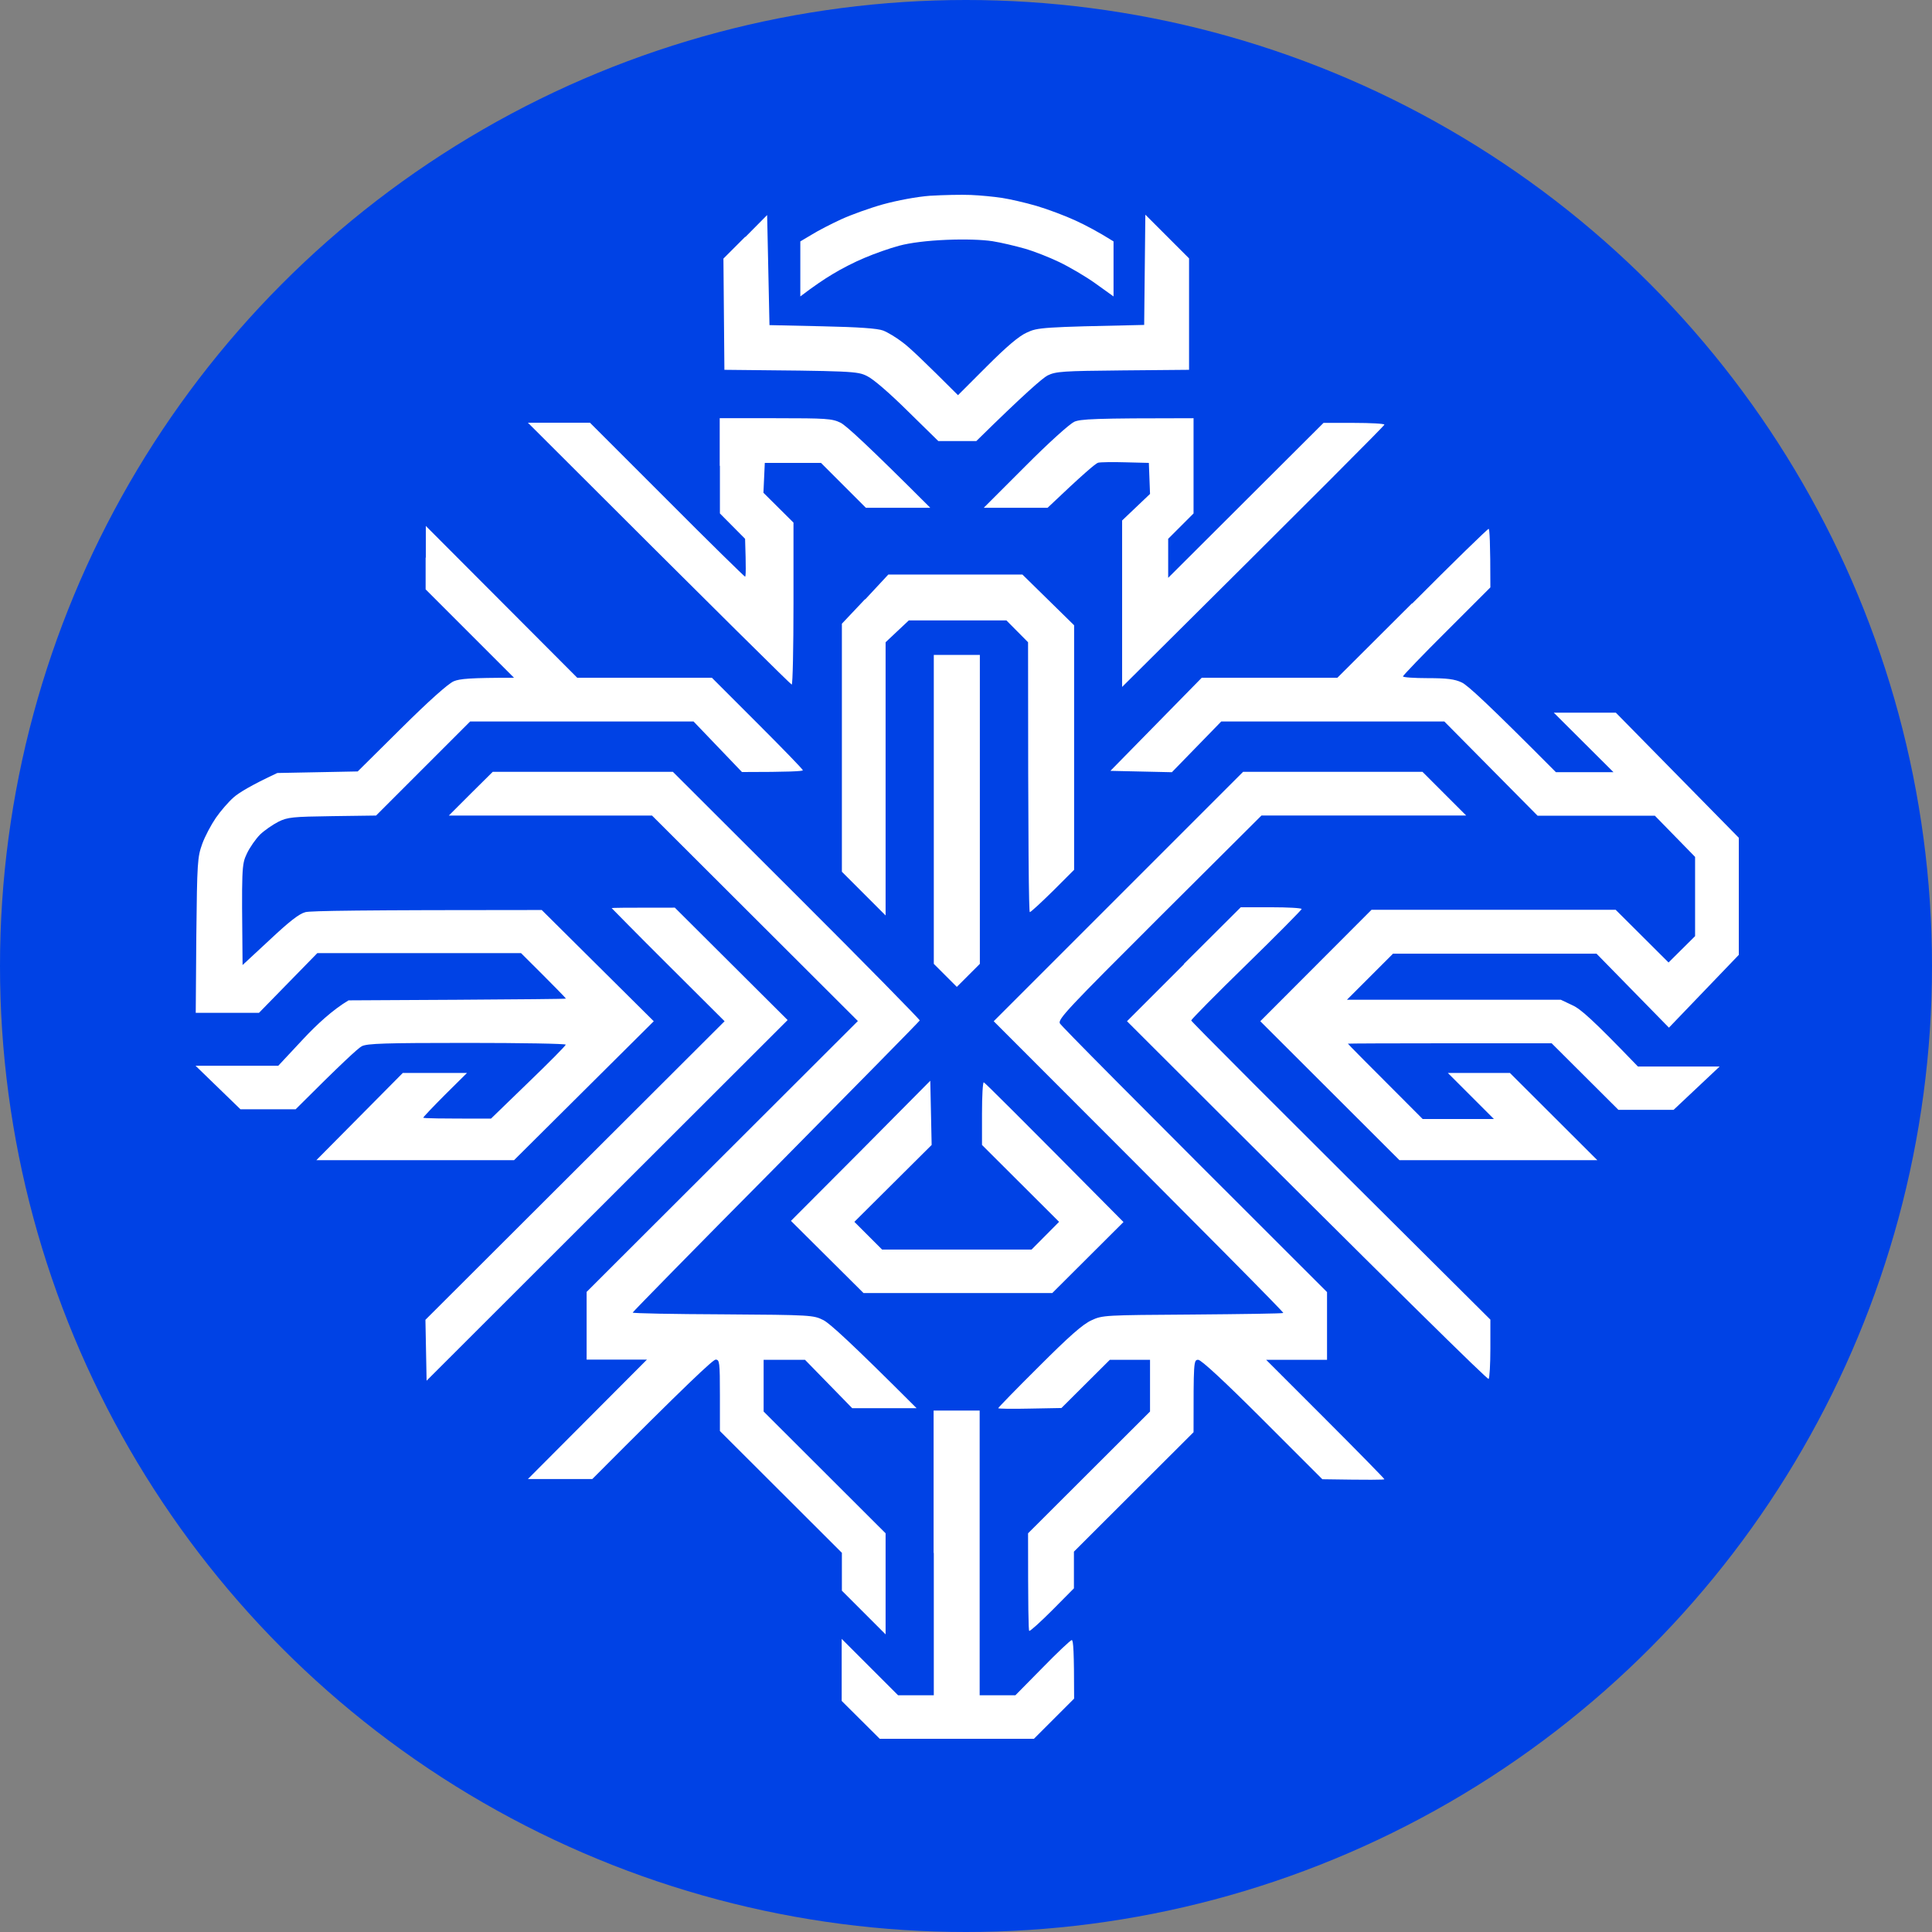 <?xml version="1.0" encoding="utf-8"?>
<svg xmlns="http://www.w3.org/2000/svg" height="99" viewBox="0 0 99 99" width="99">
  <rect x="0" y="0" width="99" height="99" fill="#808080" stroke="none"/>
  <defs>
    <style>.c{fill:none;}.c,.d,.e{stroke-width:0px;}.d{fill:#0042e5;}.e{fill:#fff;}</style>
  </defs>
  <g id="a">
    <rect class="c" height="99" width="99" y="0"/>
  </g>
  <g id="b">
    <circle class="d" cx="49.5" cy="49.5" r="49.5"/>
    <path class="e" d="M47.67,10.03c-.69.05-1.69.24-2.42.44-.68.19-1.65.54-2.15.77-.5.23-1.18.58-1.5.78l-.59.35v2.82c.68-.52,1.23-.89,1.65-1.14.42-.26,1.16-.64,1.65-.84.49-.21,1.28-.49,1.77-.62.56-.15,1.44-.26,2.42-.3.95-.04,1.84-.01,2.36.07.45.07,1.19.25,1.65.38s1.25.44,1.77.69c.52.25,1.36.74,1.86,1.1l.92.66v-2.82c-.78-.49-1.43-.83-1.95-1.07-.52-.24-1.42-.58-2-.75s-1.38-.35-1.77-.41c-.39-.06-1.1-.13-1.59-.15-.49-.02-1.42,0-2.06.04ZM38.18,12.14l-1.11,1.11.05,5.7c6.6.06,6.81.07,7.31.32.32.15,1.16.88,2.09,1.8l1.56,1.53h1.95c2.47-2.43,3.4-3.23,3.65-3.36.43-.21.78-.23,3.86-.26l3.39-.03v-5.71l-2.24-2.24-.06,5.65c-5.23.11-5.46.13-6.01.39-.41.18-1.05.73-2.06,1.74l-1.47,1.47c-1.74-1.74-2.5-2.46-2.83-2.7-.32-.25-.77-.52-1-.61-.28-.11-1.26-.18-3.12-.22l-2.71-.06-.12-5.64-1.11,1.12ZM36.89,23.87v2.44l1.29,1.3c.05,1.5.04,1.94,0,1.94-.03,0-1.84-1.77-4-3.94l-3.95-3.95h-3.18c10.41,10.4,13.48,13.42,13.52,13.42.05,0,.09-1.87.09-4.15v-4.15l-1.54-1.53.07-1.53h2.88l2.3,2.3h3.3c-3.24-3.24-4.33-4.23-4.6-4.36-.43-.21-.73-.23-3.33-.23h-2.86v2.44ZM55.04,21.62c-.23.1-1.34,1.1-2.52,2.29l-2.11,2.11h3.27c1.83-1.74,2.47-2.28,2.59-2.31.13-.03.77-.04,1.42-.02l1.18.03.06,1.59-1.43,1.36v8.53c10.42-10.35,13.44-13.39,13.44-13.44s-.7-.09-1.56-.09h-1.56l-7.96,7.94v-2l1.3-1.3v-4.88c-5.17,0-5.8.04-6.13.19ZM21.81,28.58v1.62s4.53,4.53,4.53,4.53c-2.26,0-2.78.05-3.09.18-.28.12-1.26.99-2.68,2.4l-2.24,2.22-4.12.08c-1.37.64-1.98,1.02-2.24,1.25-.26.23-.67.7-.91,1.05-.24.35-.56.95-.7,1.34-.24.67-.26.93-.3,4.68l-.03,3.97h3.24s2.99-3.06,2.99-3.06h10.44c1.79,1.78,2.3,2.31,2.3,2.33s-2.51.04-5.57.06l-5.57.03c-.82.49-1.63,1.24-2.33,1.99l-1.27,1.36h-4.24l2.3,2.23h2.83c2.37-2.37,3.21-3.14,3.39-3.23.27-.14,1.18-.17,5.39-.17,2.79,0,5.07.04,5.06.09,0,.05-.86.92-1.92,1.94l-1.91,1.85c-2.69,0-3.47-.01-3.47-.05,0-.03.5-.56,1.12-1.18l1.12-1.11h-3.29l-4.43,4.47h10.13l7.16-7.12-5.74-5.7c-9.34,0-11.85.04-12.11.11-.32.08-.84.49-1.83,1.42l-1.39,1.29c-.05-5.02-.05-5.14.22-5.71.15-.32.46-.76.68-.98.22-.21.64-.5.93-.65.48-.24.74-.26,2.77-.29l2.24-.03,4.82-4.82h11.45s2.48,2.59,2.48,2.59c2.42,0,3.12-.04,3.12-.09s-1.05-1.13-2.33-2.41l-2.33-2.33h-6.9l-7.76-7.78v1.62ZM72.36,30.91l-3.83,3.82h-6.95s-4.68,4.77-4.68,4.77l3.15.07,2.53-2.6h11.43l4.78,4.83h6.01s2.06,2.11,2.06,2.11v4.06s-1.36,1.35-1.36,1.35l-2.71-2.7h-12.51s-5.7,5.71-5.7,5.71l7.13,7.12h10.14l-4.48-4.47h-3.18l2.36,2.36h-3.65c-2.97-2.97-3.83-3.84-3.83-3.86,0-.01,2.35-.02,5.22-.02h5.22s3.42,3.41,3.42,3.41h2.83s2.36-2.22,2.36-2.22h-4.19c-2.36-2.45-2.94-2.95-3.36-3.14l-.59-.28h-10.96l2.36-2.36h10.43l3.71,3.79,3.58-3.73v-6l-6.3-6.41h-3.18s3.06,3.05,3.06,3.05h-2.95c-3.54-3.56-4.54-4.47-4.83-4.6-.36-.17-.76-.22-1.74-.22-.7,0-1.27-.04-1.27-.09,0-.04,1-1.09,2.24-2.32l2.24-2.24c0-2.33-.04-3-.09-3-.05,0-1.82,1.72-3.92,3.83ZM44.33,30.7l-1.19,1.26v12.71s2.24,2.24,2.24,2.24v-14s1.19-1.12,1.19-1.12h5s1.11,1.12,1.11,1.12c0,10.72.04,13.83.09,13.83.05,0,.58-.49,1.18-1.08l1.09-1.09v-12.53l-2.65-2.6h-6.87s-1.19,1.28-1.19,1.28ZM47.85,41.47v7.92l1.18,1.18,1.18-1.18v-15.83h-2.36v7.92ZM24.12,40.67l-1.12,1.12h10.41l10.55,10.53-13.9,13.88v3.47s3.09,0,3.09,0l-6.1,6.12h3.3c4.88-4.9,6.19-6.12,6.32-6.12.2,0,.22.12.22,1.83v1.83l6.25,6.24v1.94l2.24,2.24v-5.18l-6.25-6.24v-2.65h2.12l2.42,2.48h3.3c-3.44-3.44-4.45-4.34-4.77-4.51-.52-.26-.6-.27-5.16-.3-2.54-.01-4.62-.05-4.62-.09,0-.03,3.3-3.4,7.34-7.47,4.03-4.08,7.35-7.45,7.37-7.5.01-.04-2.82-2.93-6.31-6.41l-6.34-6.33h-9.23s-1.12,1.11-1.12,1.11ZM57.31,45.94l-6.39,6.39c11.54,11.54,14.87,14.92,14.84,14.95-.03.03-2.13.06-4.66.08-4.5.03-4.61.03-5.18.3-.44.2-1.14.82-2.68,2.36-1.15,1.14-2.09,2.11-2.09,2.14,0,.03.73.04,1.62.02l1.62-.03,2.48-2.47h2.06v2.65l-6.25,6.24c0,3.83.02,4.96.06,5,.04.03.57-.45,1.18-1.06l1.11-1.12v-1.88s6.13-6.12,6.13-6.12c0-3.63,0-3.71.24-3.71.15,0,1.34,1.1,3.3,3.06l3.06,3.06c2.47.04,3.18.03,3.18,0,0-.03-1.37-1.43-3.03-3.09l-3.03-3.03h3.12v-3.47c-10.51-10.49-13.62-13.64-13.69-13.77-.11-.21.43-.78,5.1-5.44l5.23-5.21h10.49l-2.24-2.24h-9.19l-6.39,6.39ZM31.34,46.53s1.3,1.33,2.89,2.91l2.9,2.89-15.33,15.3.06,3.12,18.5-18.48-5.78-5.76c-2.51,0-3.24,0-3.25.03ZM60.67,49.41l-2.92,2.92c14.29,14.28,18.48,18.38,18.53,18.33.05-.05.09-.76.09-1.56v-1.48c-11.88-11.81-15.33-15.28-15.33-15.33,0-.05,1.27-1.34,2.83-2.86,1.56-1.52,2.83-2.81,2.83-2.85,0-.05-.71-.09-1.56-.09h-1.56l-2.92,2.91ZM44.1,58.98l-3.57,3.58,3.72,3.7h9.67s3.65-3.64,3.65-3.64c-5.48-5.53-7.11-7.15-7.16-7.16-.05,0-.09.71-.09,1.6v1.61l3.95,3.94-1.41,1.42h-7.66s-1.42-1.42-1.42-1.42l3.96-3.94-.07-3.29-3.56,3.59ZM47.85,79.57v7.3h-1.83s-2.89-2.89-2.89-2.89v3.18l1.95,1.94h7.9s2.06-2.06,2.06-2.06c0-2.42-.04-3-.12-3-.06,0-.74.64-1.5,1.42l-1.39,1.41h-1.83v-14.59h-2.36v7.3Z"/>
  </g>
</svg>